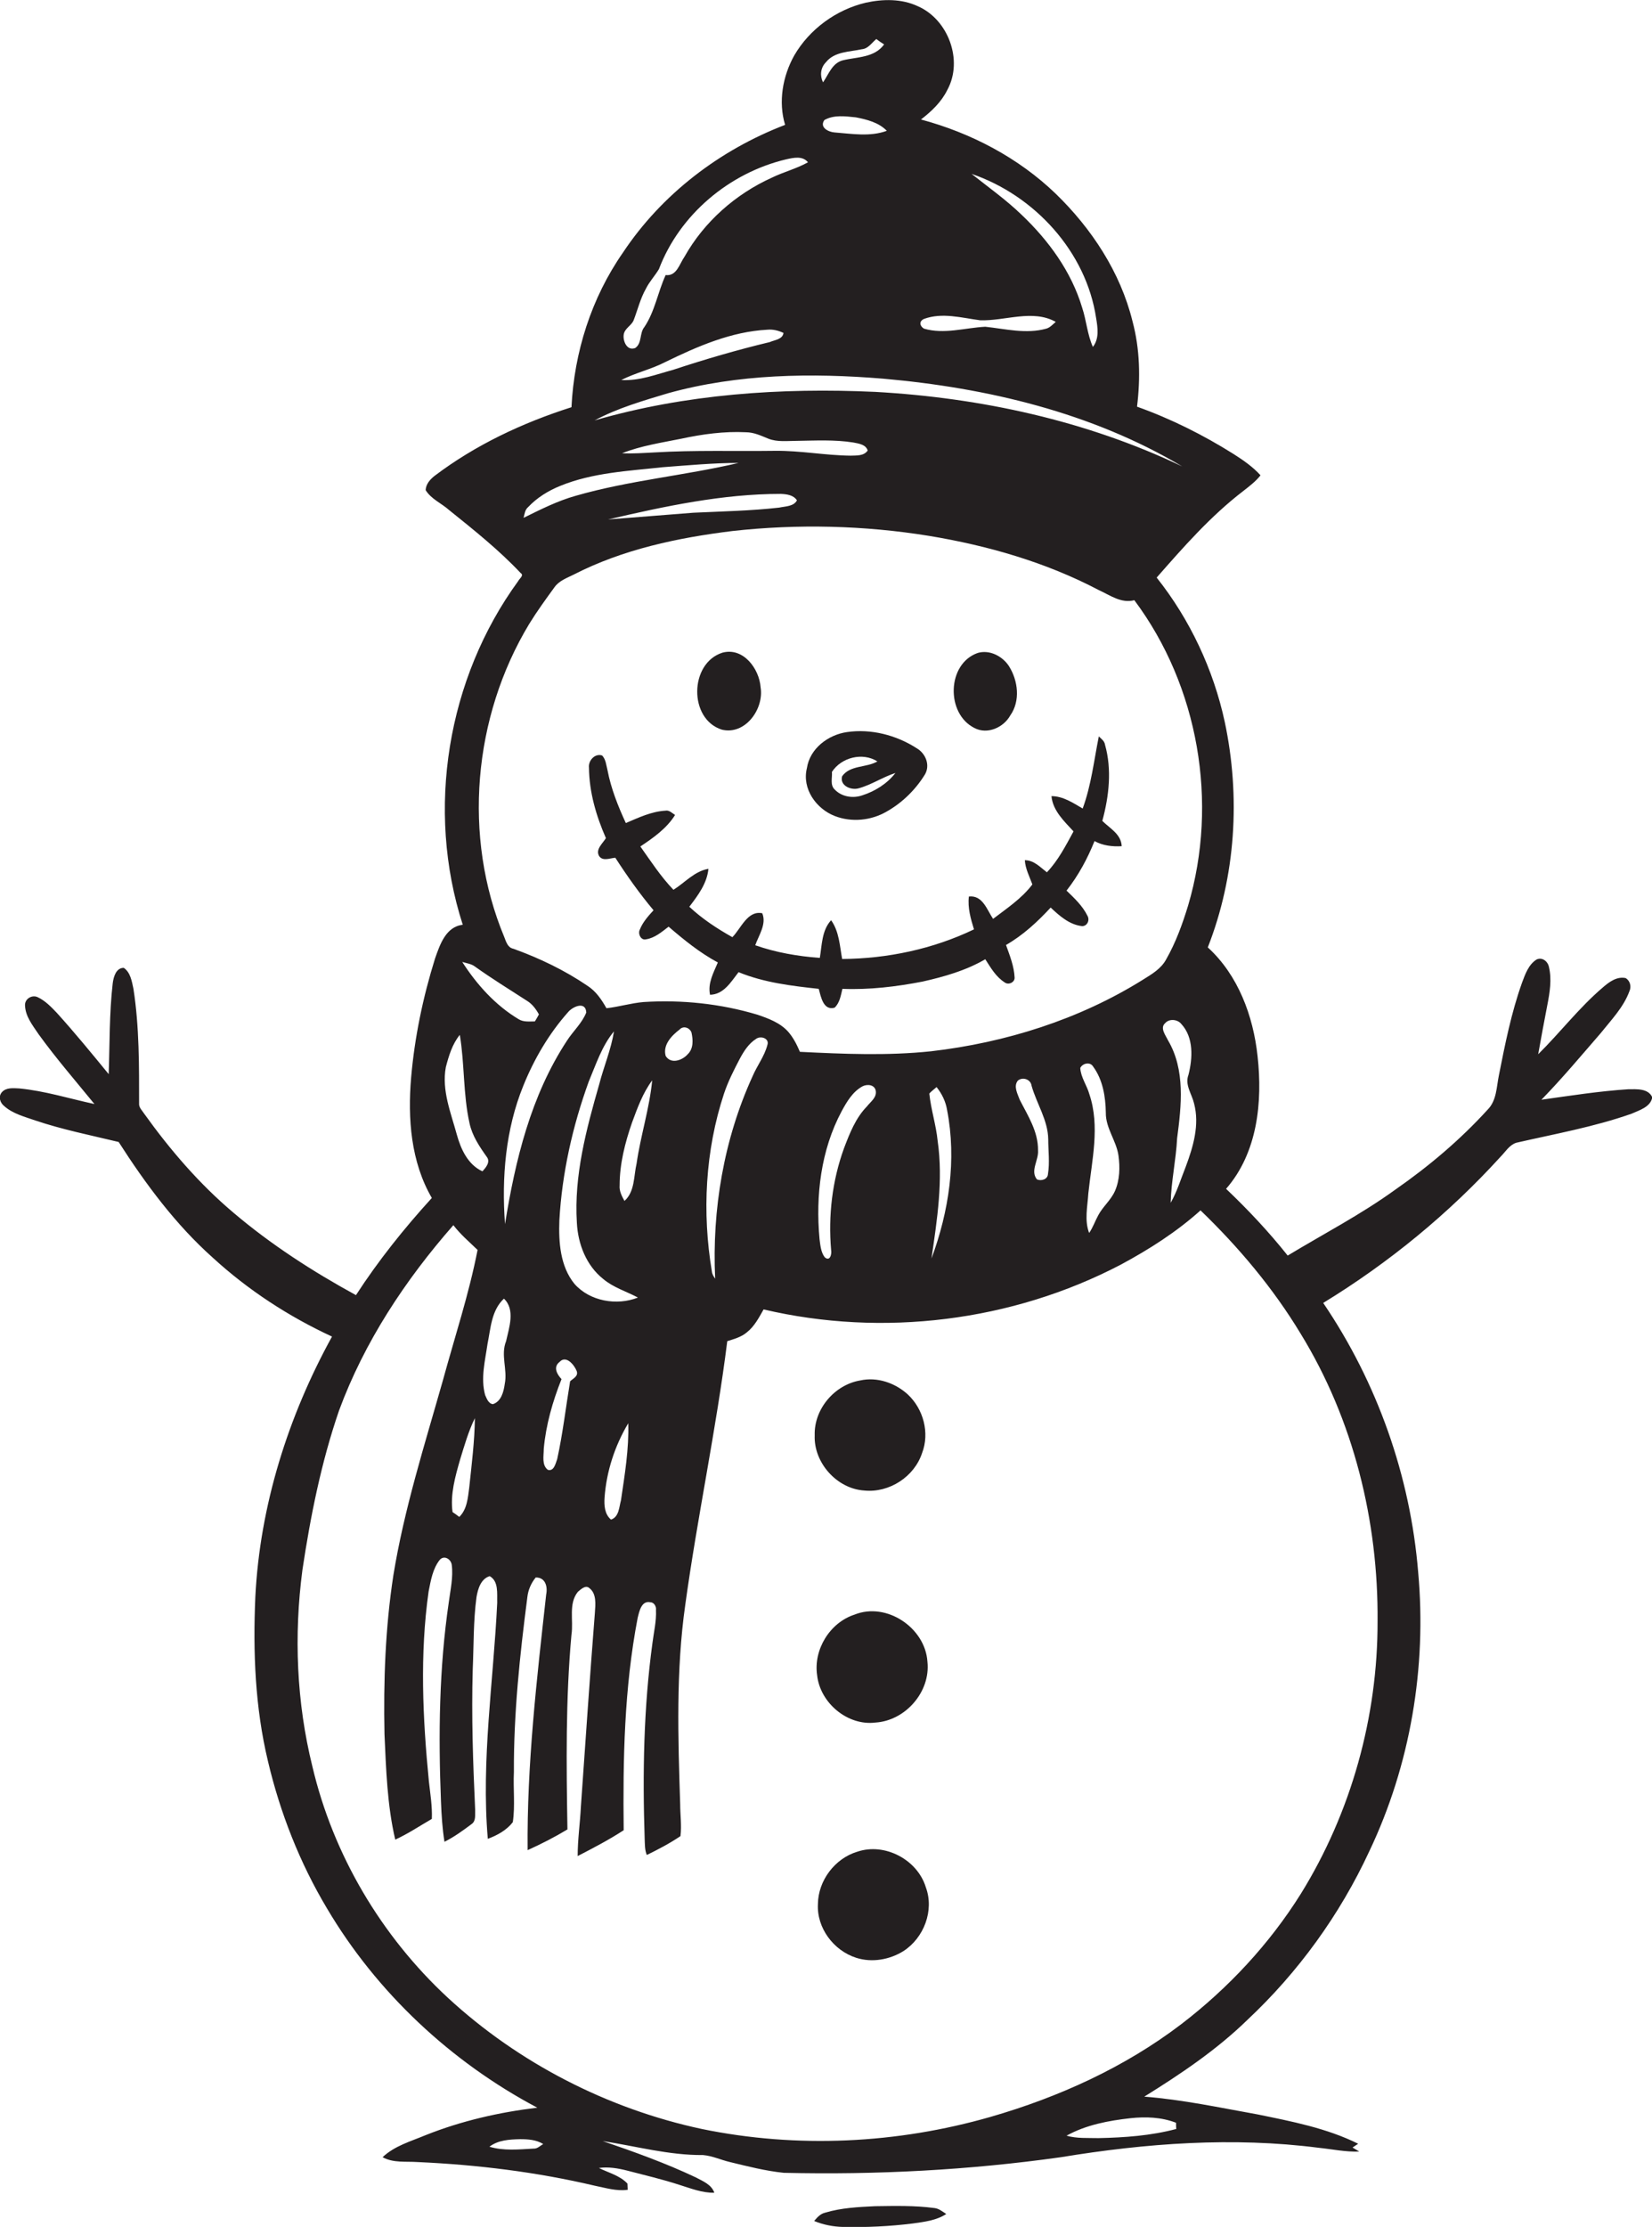 <?xml version="1.0" encoding="utf-8"?>
<!-- Generator: Adobe Illustrator 19.2.0, SVG Export Plug-In . SVG Version: 6.00 Build 0)  -->
<svg version="1.1" id="Layer_1" xmlns="http://www.w3.org/2000/svg" xmlns:xlink="http://www.w3.org/1999/xlink" x="0px" y="0px"
	 viewBox="0 0 614 827.4" enable-background="new 0 0 614 827.4" xml:space="preserve">
<g>
	<path fill="#231F20" d="M605.2,404.7c-10.8,0.7-21.6,2.4-32.3,3.9c7.7-7.9,14.8-16.4,22-24.7c3.9-4.9,8.5-9.6,10.7-15.6
		c0.8-1.7,0.3-3.9-1.4-4.9c-3.3-0.7-6.2,1.5-8.5,3.5c-8.8,7.5-15.8,16.7-24,24.8c1.1-6.1,2.2-12.2,3.4-18.3
		c0.9-4.6,1.7-9.5,0.6-14.1c-0.4-2.1-2.5-3.8-4.6-2.8c-3,1.9-4.2,5.4-5.4,8.6c-4,11.2-6.3,22.8-8.6,34.4c-0.9,4.3-0.8,9.4-4.2,12.8
		c-10.2,11.2-21.8,21-34.3,29.7c-12.7,9.2-26.6,16.4-40,24.5c-7-8.8-14.7-17-22.9-24.8c11.7-13.4,13.6-32.3,11.7-49.3
		c-1.6-14.9-7.2-30.1-18.5-40.4c10.4-26.5,12.2-56,6.3-83.8c-4.2-19.4-12.9-38-25.3-53.6c10-11.4,20-22.8,32.1-32.1
		c2.3-1.8,4.7-3.6,6.5-5.9c-2.9-3.2-6.4-5.6-10-7.9c-11.3-7.1-23.3-13.1-35.9-17.6c1.3-10.6,1.1-21.4-1.7-31.8
		c-4.5-18.2-15.2-34.4-28.5-47.3c-13.9-13.4-31.5-22.6-50.1-27.6c3.9-3,7.6-6.5,9.8-11c6-11,0.3-26.2-11-31.1
		c-6-2.8-12.9-2.7-19.3-1.3c-11,2.6-20.9,9.8-26.6,19.6c-4.3,7.7-6,17.2-3.4,25.8c-24.3,9.3-45.9,25.8-60.3,47.5
		c-11.7,16.8-18.1,37-19.1,57.4c-18.2,5.8-35.7,14-51,25.6c-1.6,1.3-3.1,3-3.2,5.2c2,3.3,5.9,4.9,8.7,7.4
		c9.2,7.4,18.5,14.8,26.6,23.4c1.4,0.9-0.5,2.1-0.9,3c-26.4,36.2-34.4,85-20.6,127.7c-6.3,0.7-8.5,7.4-10.3,12.5
		c-4.5,14.4-7.6,29.3-8.9,44.3c-1.3,15.2-0.1,31.3,7.7,44.7c-10.3,11.3-19.9,23.3-28.2,36.1c-16.1-8.8-31.6-18.8-45.5-30.6
		c-12.7-10.7-23.6-23.4-33.2-36.8c-0.7-1.1-1.8-2.1-1.9-3.4c0-14.3,0.1-28.8-2.1-43c-0.6-2.8-1.1-6.1-3.6-7.8
		c-2.9,0-3.8,3.4-4.1,5.7c-1.3,11.2-1.1,22.5-1.5,33.8c-6.3-7.7-12.6-15.4-19.3-22.8c-2.1-2.2-4.3-4.5-7.1-5.8c-2.1-1-4.8,0.6-4.7,3
		c0.1,4.1,2.8,7.4,5,10.7c6.5,9,13.8,17.4,20.8,26c-9.3-2-18.5-4.9-28-5.8c-2.2-0.1-4.8-0.4-6.4,1.4c-1.4,1.6-0.7,3.9,0.8,5.1
		c3.2,2.9,7.6,4,11.6,5.4c10.1,3.4,20.6,5.5,31,8c10,15.6,21.2,30.7,35,43c13.1,12,28.1,21.8,44.3,29.3
		c-16.3,29.6-26.8,62.8-28.5,96.7c-0.9,20.5-0.1,41.1,4.7,61.1c4.5,19.1,11.8,37.7,21.9,54.6c18.5,31.3,46.1,57.1,78.2,74.1
		c-14.2,1.7-28.2,4.9-41.5,10.2c-5.5,2.3-11.6,4-16,8.2c4,2.2,8.7,1.5,13,1.8c22.2,1,44.3,3.7,65.9,8.8c4,0.8,8.1,2.1,12.2,1.5
		c0-0.6-0.1-1.7-0.1-2.3c-2.8-3-7-4-10.6-5.8c3.5-0.5,7.1,0.1,10.6,1c6.5,1.7,13,3.2,19.4,5.3c4.2,1.3,8.4,3,12.9,2.9
		c-1.1-3.1-4.3-4.3-6.9-5.7c-11.2-5.3-22.9-9.5-34.6-13.5c12.4,1.9,24.6,5.3,37.3,5.2c3.5,0.3,6.6,1.8,10,2.6c6.6,1.6,13.2,3.3,20,4
		c34.4,0.8,68.9-1,103-5.8c31.6-5.2,63.9-7.6,95.8-3.5c5,0.5,10,1.6,15.1,1.4c-0.8-0.5-1.7-1-2.5-1.5c0.7-0.5,1.4-0.9,2.1-1.4
		c-11.7-5.8-24.7-8.3-37.4-10.9c-14-2.5-27.9-5.5-42.1-6.6c13.5-8.4,26.8-17.3,38.3-28.5c18.9-17.7,34.4-39.1,45.3-62.6
		c15.3-32.1,21.4-68.4,18.2-103.7c-2.9-35.7-15.2-70.5-35.3-100.1c24.4-14.9,46.7-33.2,65.9-54.3c1.8-1.8,3.2-4.3,5.8-5.2
		c14.4-3.3,29-5.9,42.9-10.8c2.9-1.3,7.1-2.5,7.7-6.1C612.6,404.3,608.2,404.7,605.2,404.7z M407.4,118.2c0.6,3.6,1.2,7.6-1.2,10.7
		c-2.1-4.7-2.4-9.8-4-14.6c-4-13.4-12.5-25-22.5-34.5c-5.8-5.6-12.3-10.2-18.6-15.2C384.5,72.6,403.7,93.5,407.4,118.2z
		 M343.4,118.5c6.8-2.5,14-0.4,20.9,0.5c9.3,0.3,19.5-4.2,28.1,0.6c-1.1,0.9-2.1,2.1-3.5,2.5c-7.5,2.1-15.2,0.1-22.7-0.7
		c-7.6,0.4-15.3,2.9-22.8,0.7C341.8,121.1,341.5,119.4,343.4,118.5z M307,23.1c3.2-4,8.8-3.8,13.3-4.8c2.4-0.2,3.7-2.4,5.4-3.8
		c0.9,0.7,1.9,1.4,2.9,2c-3.6,5-10,4.6-15.3,5.9c-4,1-5.3,5.2-7.4,8.2C304.7,28.2,304.9,25.2,307,23.1z M329.6,48.6
		c-6.2,2.3-13,1.1-19.5,0.6c-2.3-0.2-5.6-1.9-3.7-4.6c3.5-2,7.8-1.4,11.7-1C322.2,44.4,326.6,45.5,329.6,48.6z M231.8,124.4
		c0.3-2.4,2.9-3.4,3.7-5.4c1.5-3.9,2.5-8.1,4.6-11.8c1.3-2.6,3.3-4.7,4.8-7.2c7.7-20.3,26.2-35.8,47.3-40.8c2.7-0.6,6.1-1.4,8.1,1.1
		c-4.3,2.4-9.1,3.6-13.4,5.7c-13.5,6.1-25.2,16.4-32.5,29.4c-1.9,2.7-2.9,7.3-7,6.8c-2.9,6.3-4,13.5-7.9,19.3
		c-1.9,2.3-0.8,6-3.4,7.8C233,130.5,231.5,126.7,231.8,124.4z M247.3,134.5c11.9-5.8,24.5-11.3,37.9-12c2.1-0.2,4.1,0.3,6,1.2
		c-0.3,2.4-3.3,2.6-5.1,3.4c-12.1,2.9-24.1,6.4-35.9,10.3c-6.3,1.7-12.6,4.2-19.3,3.8C236.2,138.5,242.1,137.2,247.3,134.5z
		 M248.3,146.1c26-7.2,53.3-7.6,80-5.4c38.6,3.4,77.5,12.6,111.1,32.6c-35.6-17-74.8-25.5-114.1-27.7c-35-1.6-70.5,0.8-104.3,10.6
		C229.6,151.6,239,148.9,248.3,146.1z M288.1,167.5c-15,0.2-29.9-0.3-44.9,0.6c-4,0.2-8,0.5-12,0.3c7.1-2.8,14.6-3.9,22-5.4
		c7.9-1.7,16-2.8,24-2.4c3,0,5.7,1.3,8.4,2.4c3.3,1.3,7,0.8,10.5,0.8c7-0.1,14.1-0.5,21,0.6c2,0.4,4.7,0.7,5.4,3
		c-1.5,2.1-4.2,1.8-6.4,1.9C306.8,169.2,297.5,167.4,288.1,167.5z M296.2,185.9c-1.2,2.3-4.3,2.2-6.6,2.7
		c-10.6,1.2-21.3,1.4-31.9,1.9c-10.6,0.8-21.1,1.7-31.7,2.5c21.1-4.9,42.5-9.5,64.2-9.5C292.4,183.6,294.9,183.9,296.2,185.9z
		 M196.3,188.4c3.3-3.5,7.5-6.1,12-7.9c12-4.9,25.2-5.5,37.9-6.9c9.4-0.7,18.8-1.6,28.3-1.6c-20,4.7-40.7,6.5-60.5,12.2
		c-6.8,1.9-13.1,5.1-19.4,8.2C195,190.9,195.1,189.4,196.3,188.4z M196.7,231.8c2.9-4.7,6.1-9.1,9.3-13.5c1.7-2.5,4.6-3.5,7.2-4.8
		c18.3-9.4,38.7-13.7,59-16.2c24.3-2.7,49-2.1,73.1,1.8c21.8,3.6,43.4,9.8,63,20.1c4.2,1.9,8.4,5.1,13.3,3.8
		c23.9,32,31.3,75.2,20,113.4c-2.1,6.9-4.6,13.8-8.2,20.1c-1.9,3.5-5.4,5.5-8.6,7.5c-23.7,14.8-51.1,23.4-78.8,26.6
		c-16.2,1.7-32.5,1-48.7,0.2c-1.1-2.6-2.4-5.2-4.3-7.4c-3-3.4-7.4-5-11.5-6.4c-13.7-4.1-28.1-5.6-42.3-4.7
		c-4.7,0.4-9.2,1.8-13.8,2.3c-1.8-3.2-3.9-6.3-7-8.3c-8.5-5.8-17.9-10.3-27.6-13.8c-2.1-0.4-2.7-2.6-3.4-4.4
		C171.9,310.9,175.8,266.4,196.7,231.8z M434.1,386.5c-0.9-1.9-3.1-4.6-1-6.4c1.5-1.7,4.6-1.4,6,0.4c4.6,5,4.2,12.7,2.6,18.9
		c-1.4,3.7,1.3,7.1,2.1,10.6c2.1,7.9-0.3,16-3.1,23.5c-1.8,4.5-3.2,9.2-5.6,13.4c0.2-8,2-16,2.4-24
		C439.1,410.8,440.6,397.5,434.1,386.5z M404.9,406.6c-0.9-3.3-3.2-6.3-3.4-9.8c0.9-1.8,3.7-2.4,4.8-0.5c3.6,4.9,4.6,11.2,4.7,17.1
		c-0.1,5.7,3.9,10.4,4.7,15.9c0.6,4.4,0.5,9.1-1.3,13.2c-1.5,3.4-4.5,5.8-6.2,9c-1.2,2.2-2,4.6-3.4,6.6c-1.8-4.7-0.6-9.8-0.3-14.7
		C405.8,431.1,408.9,418.5,404.9,406.6z M385.8,427.4c0.1-7-3.8-12.9-6.8-18.8c-0.8-2.2-2.4-5-0.7-7.1c1.8-1.5,4.8-0.5,5.1,1.9
		c1.9,6.7,6.1,12.8,6.2,19.9c0,4.3,0.6,8.6-0.1,12.9c-0.1,2-2.5,2.7-4.1,2C382.8,435,386.1,431.1,385.8,427.4z M348.5,423.9
		c-0.6-6-2.5-11.7-3.1-17.6c0.8-0.9,1.8-1.6,2.7-2.4c2,2.5,3.4,5.4,3.9,8.5c3.6,18.5,0.7,37.7-5.8,55.2
		C348.3,453.2,350.6,438.5,348.5,423.9z M308.9,464.4c0.3,1.5-0.4,4.5-2.4,2.7c-1.4-1.9-1.6-4.4-1.9-6.7
		c-1.5-16.2,0.5-33.1,8.2-47.5c1.9-3.5,4.1-7.3,7.8-9.3c1.8-0.9,4.5-0.6,4.9,1.7c0.4,2.5-1.9,4-3.3,5.8c-4.2,4.3-6.4,10-8.5,15.5
		C309.3,438.7,307.8,451.7,308.9,464.4z M265.8,475.1c-0.5-0.8-1.1-1.6-1.2-2.6c-3.7-22-2.5-45,4.5-66.2c1.5-4.5,3.7-8.8,5.9-13
		c1.5-2.8,3.3-5.6,6-7.3c1.7-1.3,5.1-0.2,4.2,2.3c-1.1,4.2-3.8,7.6-5.5,11.6C269,423.3,264.6,449.5,265.8,475.1z M255.6,391.7
		c-2,2.3-6.3,3.8-8.2,0.6c-1.1-4.1,2.2-7.5,5.2-9.8c1.4-1.5,3.7-0.7,4.4,1.1C257.6,386.3,257.8,389.6,255.6,391.7z M213.5,477
		c-5.3-6.5-5.9-15.5-5.6-23.6c1-17.6,4.9-34.9,10.9-51.5c2.7-6.4,4.9-13.3,9.4-18.7c-1.1,6.8-3.8,13.1-5.5,19.7
		c-4.8,16.7-9.4,33.9-8.3,51.4c0.4,7.9,3.5,15.9,9.8,20.9c3.8,3.2,8.6,4.6,12.9,6.9C229.3,485.2,219.2,483.5,213.5,477z
		 M230.8,557.4c-0.7,2.5-0.7,6.2-3.7,7.2c-2.4-2-2.6-5.3-2.4-8.2c0.7-9.7,3.8-19.2,8.8-27.6C233.8,538.3,232.2,547.9,230.8,557.4z
		 M187.6,514.2c-0.4,2.9-1.3,6.5-4.4,7.5c-1.7-0.2-2.3-2.1-2.9-3.4c-1.7-6.3,0-12.7,0.9-19c1.2-5.8,1.4-12.4,6.1-16.8
		c4.3,4.1,1.9,10.8,0.8,15.8C186,503.5,188.7,508.9,187.6,514.2z M187.7,454.8c-1.3-17.3,0.2-35.2,6.8-51.4
		c4-9.9,9.5-19.3,16.6-27.3c1.7-2.1,6.6-4.3,6.8,0.1c-1.6,4-4.9,6.9-7.2,10.5C197.3,407.1,191.5,431.1,187.7,454.8z M202.1,538.3
		c0.8-8.9,3.3-17.6,6.6-25.9c-1.7-1.8-3.2-4.5-0.7-6.4c2.4-2.6,5.4,1.1,6.3,3.3c0.8,2-1.2,2.8-2.4,3.9c-1.6,9.6-2.7,19.3-4.8,28.9
		c-0.6,1.6-1.2,4.7-3.5,4C201.3,544.3,202.1,541,202.1,538.3z M236.6,432.3c-1.1,4.7-0.6,10.4-4.5,13.9c-1-1.8-2-3.7-1.8-5.8
		c0-8,2-15.8,4.6-23.3c2-5.4,4-11,7.5-15.7C241.4,411.8,238.1,421.9,236.6,432.3z M176.5,359.1c6.3,4.5,12.8,8.5,19.3,12.7
		c2,1.2,3.4,3.1,4.5,5.1c-0.4,0.7-1.1,2-1.5,2.6c-2,0-4.2,0.3-6-0.8c-8.7-5.2-15.6-12.9-21-21.3
		C173.4,357.9,175.2,358.1,176.5,359.1z M165.7,396.5c1.1-4.2,2.4-8.6,5.2-12c1.8,10.8,1.2,22,3.6,32.8c1,4.7,3.7,8.7,6.4,12.5
		c1.5,1.9-0.3,4-1.6,5.4c-5.4-2.5-8-8.2-9.5-13.6C167.6,413.5,164.1,405.1,165.7,396.5z M198.3,798.3c-5.5,0.3-11.1,0.9-16.4-0.7
		c3.3-2.5,7.4-2.7,11.4-2.8c3,0,6,0.2,8.6,1.8C200.7,797.3,199.7,798.4,198.3,798.3z M437.1,788.7c0,0.6,0,1.8,0.1,2.3
		c-9.4,2.5-19.2,3.2-28.9,3.4c-4-0.1-8.1,0.2-11.9-0.9c7.2-4,15.6-5.6,23.8-6.5C425.8,786.4,431.7,786.6,437.1,788.7z M512,602.3
		c0.1,35.5-9.8,71.1-28.5,101.3c-11.7,18.7-27,35.1-44.5,48.5c-21,16-45.5,27.1-70.8,34.4c-34.8,10-71.9,11.8-107.4,4.5
		c-35-7.5-68.1-24.5-94.4-48.8c-24.7-22.9-42.6-53.1-50.3-85.9c-5.9-23.8-6.9-48.7-3.7-73c3-20,7-40,13.6-59.2
		c9.4-25.5,24.6-48.5,42.5-68.9c2.6,3.4,5.9,6.2,9,9.2c-3.2,16.4-8.5,32.4-12.9,48.5c-6.8,24-14.4,47.8-18.4,72.4
		c-3,19.5-3.7,39.3-3.3,59c0.6,13.1,1,26.4,4,39.2c4.8-2.2,9.1-5.1,13.6-7.7c0.2-4.7-0.6-9.4-1.1-14c-2.3-23.4-3.4-47.2-0.1-70.5
		c0.8-4,1.5-8.4,4.1-11.7c1.6-1.9,4.2-0.4,4.5,1.8c0.6,4.6-0.5,9.3-1.1,13.9c-3.6,24.5-3.9,49.3-2.9,74.1c0.2,5,0.5,10,1.3,14.9
		c3.6-1.8,6.9-4.2,10.1-6.6c1.7-1.2,1.2-3.5,1.3-5.3c-0.8-17.4-1.4-34.8-0.9-52.1c0.4-9,0.2-18,1.4-26.9c0.5-3,1.6-6.8,4.9-7.8
		c3.4,1.9,2.7,6.5,2.8,9.9c-1.4,29.2-6,58.5-3.5,87.7c3.5-1.3,7-3.2,9.3-6.2c0.9-6.1,0.1-12.4,0.4-18.6c-0.1-21.8,2.2-43.4,5-65
		c0.3-2.7,1.4-5.2,3.1-7.3c3.6-0.1,4.5,3.4,3.9,6.3c-3.5,31.5-7.2,63.2-6.9,95c5.1-2.3,10-4.8,14.8-7.7c-0.4-24.1-0.7-48.3,1.5-72.4
		c0.8-5.3-1.2-11.5,2.4-15.9c1.1-0.9,2.8-2.6,4.2-1.4c2.8,2.1,2.3,6.1,2.1,9.2c-1.9,24-3.5,48-5.2,72c-0.3,6.1-1.2,12.2-1.2,18.4
		c5.8-3,11.6-6,17.1-9.6c-0.3-26.4,0.2-52.9,5.2-78.9c0.6-2.4,1.4-6.5,4.7-5.8c1.4,0,2.3,1.6,2.1,2.9c0.2,4.1-0.8,8.2-1.3,12.2
		c-3.3,24.1-3.7,48.5-2.9,72.8c0.1,2,0,4.1,0.8,6c4.3-2.1,8.5-4.3,12.5-7c0.5-3.9-0.1-7.9-0.1-11.9c-0.8-24.7-1.6-49.6,1.9-74.1
		c4.5-32.7,11.5-65.1,15.6-97.9c2.5-0.8,5.2-1.5,7.3-3.3c2.8-2.2,4.5-5.5,6.2-8.5c44.3,10.4,92.3,4.5,132.7-16.6
		c10.6-5.7,20.8-12.2,29.7-20.2c14.2,13.7,27,28.9,37.2,45.8C503.1,527.6,512.3,565.2,512,602.3z M176.5,526.9
		c-0.1,8.6-1.2,17.2-2.1,25.8c-0.5,3.8-0.8,8.1-3.7,10.9c-0.6-0.5-1.9-1.4-2.5-1.8c-0.9-6.6,1-13.2,2.8-19.5
		C172.6,537.1,174.1,531.8,176.5,526.9z"/>
	<path fill="#231F20" d="M268.3,271.1c8.7,2.1,15.7-7.7,14.4-15.7c-0.5-7-6.5-15-14.2-12.9C256.2,246.4,255.9,267.2,268.3,271.1z"/>
	<path fill="#231F20" d="M362.2,270.5c4.8,2.5,10.8-0.2,13.3-4.7c3.8-5.4,2.9-12.9-0.5-18.3c-2.4-3.7-7.2-6.2-11.6-4.9
		C351.9,246.6,351.5,265.2,362.2,270.5z"/>
	<path fill="#231F20" d="M310.3,303.2c6.2,2.4,13.5,1.7,19.3-1.7c5.8-3.3,10.7-8.1,14.2-13.8c2-3.5,0.2-7.8-3.1-9.7
		c-7.6-4.9-17-7.3-25.9-6c-7,1-13.8,6.1-14.9,13.4C298,293,303.3,300.5,310.3,303.2z M309.2,286.8c3.5-5.4,11.4-7.4,16.9-3.9
		c-4.1,2.4-10.1,1.3-13.1,5.5c-1,3.5,3.3,5.3,6.1,4.5c4.8-1.3,9-4.2,13.7-5.7c-3.1,4-7.6,6.8-12.3,8.3c-3.4,1.2-7.6,0.6-10.2-2.1
		C308.4,291.7,309.4,289,309.2,286.8z"/>
	<path fill="#231F20" d="M225.2,311.4c-1.2,2-4,4.2-2.5,6.7c1.4,2,4.1,0.7,6,0.6c4.4,6.8,9,13.3,14.2,19.5c-2,2.2-4,4.4-5.1,7.2
		c-0.8,1.5,0.4,4.1,2.3,3.6c3.3-0.5,5.9-2.8,8.4-4.7c5.7,4.9,11.6,9.7,18.3,13.3c-1.6,3.8-3.8,7.7-2.9,12c5.1-0.1,7.8-4.8,10.6-8.4
		c9.5,3.9,19.7,5.1,29.8,6.2c0.8,2.9,1.7,8.2,5.9,7c1.9-1.8,2.3-4.5,2.9-7c10,0.4,20-0.8,29.8-2.7c8-1.8,16.1-4.1,23.3-8.3
		c2,3.1,3.9,6.5,7.2,8.6c1.4,1.1,3.8,0,3.7-1.8c-0.2-4.2-1.8-8.2-3.2-12.1c6.3-3.6,11.7-8.6,16.6-13.9c3.3,3.1,7,6.4,11.7,6.9
		c1.9,0,2.9-2.2,2-3.8c-1.8-3.7-4.9-6.6-7.8-9.4c4.4-5.6,7.8-11.9,10.4-18.4c3.1,1.7,6.6,2.1,10.1,1.9c-0.2-4.5-4.4-6.6-7.2-9.4
		c2.5-9.2,3.6-19.1,1-28.3c-0.2-1.4-1.4-2.2-2.3-3.1c-1.8,8.9-2.8,18.1-6,26.8c-3.6-2.1-7.3-4.6-11.6-4.6c0.5,5.4,4.7,9.3,8.2,13.1
		c-2.9,5.3-5.7,10.8-9.9,15.2c-2.5-1.9-4.8-4.5-8.2-4.5c0.2,3.2,1.7,6,2.8,9c-3.9,5.2-9.5,8.9-14.6,12.8c-2.3-3.4-3.9-8.9-9-8.3
		c-0.5,4.2,0.7,8.3,1.9,12.2c-15.2,7.3-32.2,10.9-49,11c-0.9-4.9-1.1-10.2-4.1-14.4c-3.5,3.8-3.4,9.3-4.2,14c-8.2-0.6-16.3-2-24-4.7
		c1.3-3.7,4.3-7.9,2.6-11.9c-5.5-1.1-7.9,5.7-11.1,8.9c-5.7-3.2-11.2-6.8-16-11.3c3.2-4.2,6.6-8.7,7.1-14.1c-5.2,0.9-8.7,5.1-13,7.8
		c-4.7-4.9-8.4-10.6-12.3-16.1c4.8-3.2,9.8-6.7,12.9-11.7c-1.1-0.7-2.2-1.9-3.6-1.6c-5.2,0.3-10,2.6-14.7,4.6
		c-2.9-6.3-5.5-12.8-6.8-19.6c-0.5-1.9-0.6-4-2-5.5c-2.7-0.9-5.2,1.9-4.9,4.5C219,294.4,221.6,303.2,225.2,311.4z"/>
	<path fill="#231F20" d="M321.3,553.8c9.2,0.9,18.5-5.1,21.4-13.9c2.9-7.5,0.5-16.4-5.3-21.8c-4.7-4.3-11.4-6.6-17.7-5.2
		c-9.5,1.6-17.2,10.6-16.9,20.4C302.4,543.5,311.1,553.2,321.3,553.8z"/>
	<path fill="#231F20" d="M325.4,640c11.1-0.7,20.5-11.4,19.3-22.6c-0.8-12.6-15.2-22.3-27.1-17.5c-9.2,3-15.3,13-13.9,22.5
		C304.8,632.7,315,641.3,325.4,640z"/>
	<path fill="#231F20" d="M318.6,688c-8.3,2.5-14.5,10.7-14.6,19.4c-0.5,8.9,5.8,17.3,14.2,20c5.9,1.9,12.5,0.7,17.6-2.5
		c7.6-4.9,11.5-15.1,8.3-23.7C341,691,328.9,684.5,318.6,688z"/>
	<path fill="#231F20" d="M325.2,819.7c-6.2,0.3-12.5,0.6-18.5,2.4c-1.8,0.4-3,1.8-4.1,3.1c3.4,1.4,7,2.1,10.6,2.2
		c8.7,0.2,17.5-0.2,26.2-1.3c4.2-0.6,8.6-1.1,12.3-3.5c-1.4-0.9-2.7-2-4.3-2.2C340,819.4,332.6,819.6,325.2,819.7z"/>
</g>
</svg>
